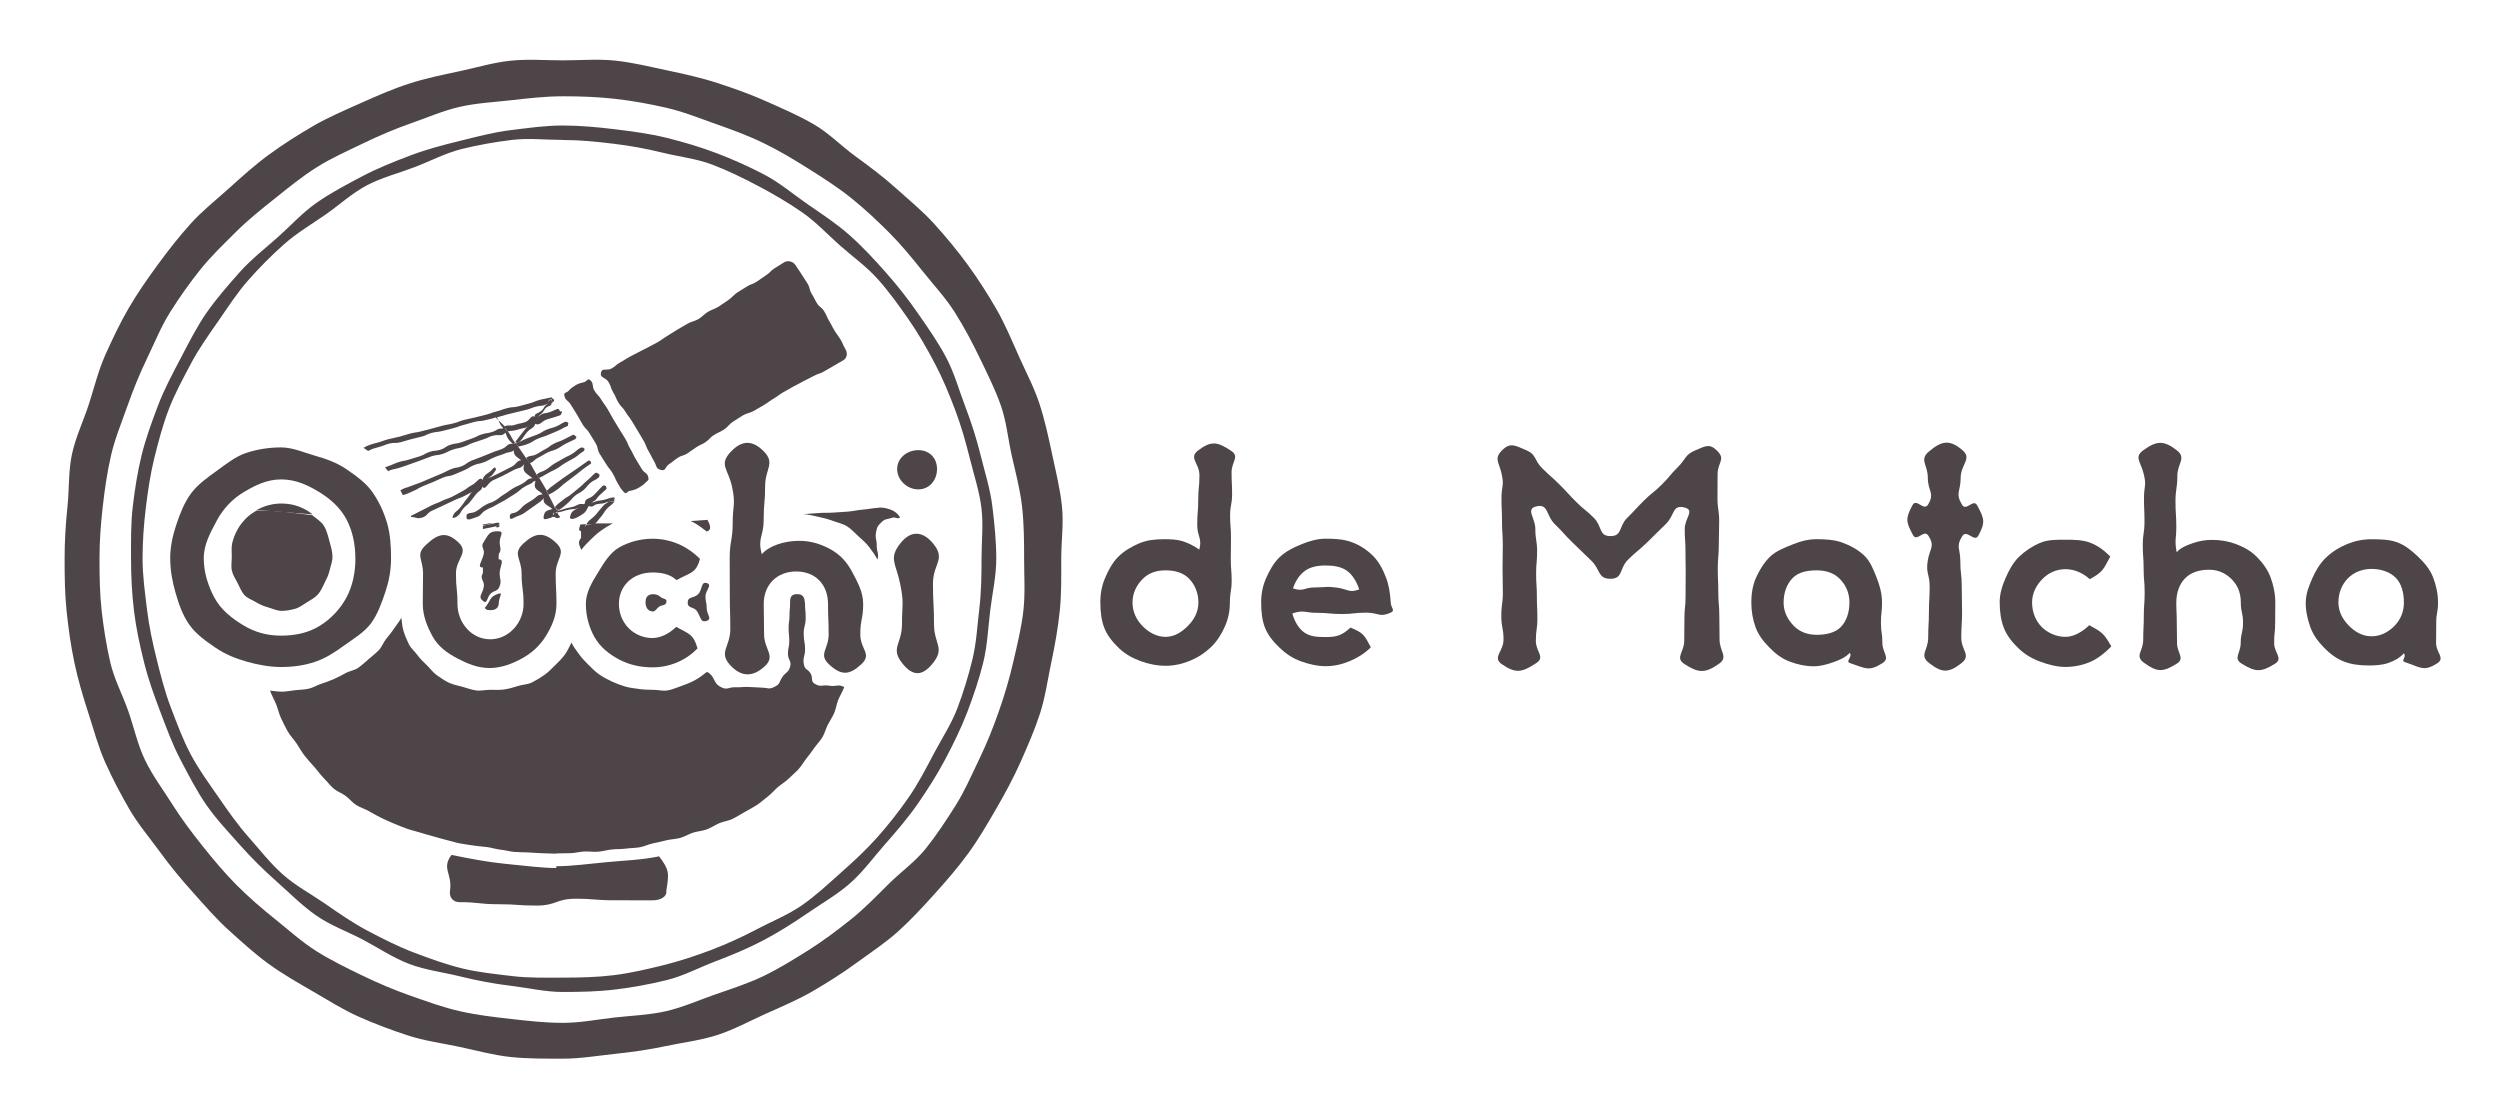 <?xml version="1.0" encoding="UTF-8"?>
<svg id="_レイヤー_1" data-name="レイヤー 1" xmlns="http://www.w3.org/2000/svg" viewBox="0 0 856.06 382.68">
  <defs>
    <style>
      .cls-1 {
        fill: #4e4549;
        stroke-width: 0px;
      }
    </style>
  </defs>
  <path class="cls-1" d="M225.71,293.23c-6.05,1.26-12.09,1.43-17.62,1.96-6.6.63-12.57,1.43-17.59,1.43-.01,0-.01.61-.02.61-5.02,0-11.05-.83-17.66-1.46-5.53-.53-12.16-1.77-18.21-3.03-3.55,4.69.37,6.43-.52,12.24-.33,2.15.92,3.94,3.29,3.94,6.62,0,6.62.71,13.23.71s6.62.46,13.24.46,6.62-2.34,13.23-2.34,6.62.53,13.24.53,6.62.01,13.24.01c2.37,0,4.93-1.12,4.6-3.27.98-6.01,1.08-7.1-2.47-11.8Z"/>
  <path class="cls-1" d="M192.74,362.51c-6.04,0-12.05.05-17.93-.57s-11.79-2.26-17.59-3.49-11.87-2.04-17.51-3.88-11.36-3.97-16.79-6.39-10.57-5.67-15.72-8.66-10.41-5.96-15.23-9.47-9.27-7.58-13.7-11.58-8.3-8.56-12.3-13-7.76-9.02-11.28-13.85c-3.51-4.82-7.42-9.4-10.42-14.58s-5.78-10.48-8.23-15.95c-2.43-5.43-3.94-11.26-5.8-16.97-1.84-5.64-3.52-11.36-4.77-17.24-1.23-5.8-2.05-11.69-2.67-17.69s-.68-11.82-.68-17.86.36-11.95.98-17.83.29-12.11,1.52-17.9,3.91-11.37,5.75-17.02,3.25-11.58,5.67-17.01c2.45-5.47,5.04-10.92,8.03-16.07s6.48-10.11,9.99-14.92,7.24-9.57,11.23-14c4-4.44,8.75-8.16,13.18-12.16s8.86-8,13.7-11.53,9.86-6.72,15.04-9.73,10.64-5.32,16.12-7.77,10.87-4.84,16.58-6.7,11.47-3.05,17.36-4.29,11.56-3,17.55-3.62,11.88-.12,17.92-.12,12.05-.53,17.93.09,11.83,2.08,17.62,3.31,11.73,2.53,17.37,4.36,11.36,3.87,16.79,6.3,11.02,4.83,16.18,7.82,9.43,7.43,14.25,10.94,9.58,7.06,14.02,11.06,9.09,7.78,13.09,12.22,7.84,9.04,11.36,13.87,6.75,9.87,9.75,15.05,5.28,10.69,7.72,16.16,5.27,10.75,7.13,16.46,3.11,11.52,4.36,17.41,2.7,11.66,3.33,17.65-.25,11.92-.25,17.96.11,12-.5,17.88c-.63,5.99-1.68,11.86-2.91,17.66s-2.04,11.88-3.88,17.53-4.28,11.24-6.7,16.67-5.31,10.75-8.3,15.91c-3,5.18-6.02,10.39-9.53,15.21s-7.46,9.39-11.46,13.82-8.08,8.88-12.51,12.88-9.49,7.31-14.32,10.83-9.86,6.72-15.04,9.72-10.65,5.29-16.12,7.74-10.69,5.35-16.4,7.21-11.63,2.53-17.51,3.78-11.64,2.08-17.64,2.71-11.78,1.64-17.82,1.64ZM192.74,32.97c-5.99,0-11.87.69-17.69,1.35s-11.9.96-17.63,2.27-11.28,3.73-16.84,5.68-11.01,4.29-16.32,6.86-10.77,4.97-15.77,8.12-9.61,6.91-14.23,10.6-9.27,7.37-13.46,11.56-8.53,8.3-12.23,12.93-7.14,9.51-10.3,14.53-5.36,10.56-7.94,15.91-4.77,10.77-6.75,16.39c-1.95,5.55-4.25,11.06-5.58,16.87s-2.16,11.62-2.83,17.56-1.1,11.76-1.1,17.75.09,11.97.74,17.79,1.62,11.85,2.93,17.58,4.21,11.15,6.16,16.7,3.19,11.52,5.75,16.83,6.18,10.14,9.33,15.14,6.71,9.71,10.4,14.33c3.7,4.63,7.46,9.16,11.64,13.35s8.64,8.04,13.27,11.74,9.02,7.72,14.04,10.88,10.35,5.75,15.7,8.34c5.31,2.57,10.76,4.9,16.38,6.87s11.16,4.01,16.97,5.34,11.65,2.01,17.6,2.68,11.76,1.33,17.75,1.33,11.87-1.18,17.7-1.83,11.93-.86,17.65-2.17,11.28-3.79,16.84-5.73,11.28-3.76,16.59-6.33,10.4-5.72,15.39-8.87,9.74-6.72,14.36-10.41c4.63-3.7,8.74-7.92,12.93-12.11s9.18-7.68,12.88-12.31,6.97-9.64,10.14-14.66,5.5-10.49,8.09-15.84,4.76-10.79,6.73-16.41,3.63-11.21,4.96-17.03,2.78-11.49,3.44-17.44.25-11.77.25-17.77-.04-11.89-.69-17.72-2.18-11.65-3.49-17.37-1.83-11.83-3.78-17.38-4.65-10.96-7.22-16.27-5.37-10.61-8.52-15.6-7.24-9.37-10.93-13.99-7.42-9.19-11.61-13.38-8.49-8.23-13.12-11.93-9.6-6.85-14.62-10.02-10.05-6.17-15.4-8.76-10.84-4.58-16.45-6.56-11.05-4.18-16.86-5.5-11.57-2.37-17.51-3.03-11.75-.86-17.74-.86Z"/>
  <path class="cls-1" d="M192.74,339.68c-6.03,0-11.91-1.41-17.75-2.11s-11.75-1.82-17.49-3.24-11.84-2.15-17.37-4.25-10.59-5.54-15.84-8.3-11.02-4.84-15.91-8.22-9.14-7.71-13.6-11.66-8.7-8.13-12.65-12.59-8.09-8.81-11.49-13.72-6.1-10.25-8.88-15.53-4.78-10.85-6.91-16.45-4.11-11.11-5.55-16.93-2.7-11.55-3.42-17.52-1.01-11.8-1.01-17.83-.11-12.03.59-17.88,1.63-11.93,3.05-17.66,3.52-11.48,5.63-17.01,4.97-10.87,7.73-16.12,5.45-10.66,8.84-15.55c3.4-4.9,7.37-9.4,11.32-13.86,3.95-4.46,8.68-8.11,13.13-12.07s8.47-8.45,13.38-11.85,10.19-6.17,15.48-8.96,10.78-4.96,16.37-7.09,11.25-3.61,17.08-5.04,11.47-2.97,17.44-3.69,11.79-1.58,17.82-1.58,12.01.58,17.85,1.29,11.93,1.51,17.67,2.93,11.61,3.15,17.14,5.26,11.11,4.59,16.36,7.35,9.89,6.73,14.78,10.11,9.92,6.65,14.37,10.6,8.51,8.35,12.46,12.81c3.95,4.45,7.62,9.14,11.02,14.05s6.84,9.78,9.63,15.07,4.35,11.06,6.48,16.65,3.91,11.14,5.35,16.97,3.26,11.44,3.98,17.41c.71,5.84,1.33,11.82,1.33,17.86s-1.37,11.92-2.08,17.77-.96,11.98-2.37,17.71-3.37,11.5-5.48,17.03-4.79,10.95-7.56,16.19-6,10.3-9.38,15.18c-3.4,4.9-7.26,9.41-11.2,13.86s-7.48,9.38-11.94,13.33-9.72,6.91-14.63,10.3-9.9,6.53-15.19,9.32-10.72,5.02-16.31,7.15-10.89,4.99-16.71,6.43-11.68,2.51-17.65,3.23-11.88.84-17.91.84ZM192.74,47.91c-5.87,0-11.73-.69-17.41,0s-11.59,1.72-17.17,3.1-10.88,4.2-16.26,6.25-11.16,3.51-16.27,6.2-9.46,6.76-14.21,10.05-9.78,6.26-14.12,10.1-8.42,7.98-12.26,12.32-6.96,9.22-10.27,13.99c-3.29,4.75-6.68,9.44-9.39,14.59s-5.52,10.22-7.59,15.66c-2.05,5.38-3.56,11.03-4.95,16.69s-2.22,11.33-2.92,17.14-1.1,11.47-1.1,17.34.83,11.6,1.51,17.29c.7,5.81,1.91,11.42,3.29,16.99s2.82,11.24,4.87,16.62,4.08,10.89,6.77,15.99,6.15,9.82,9.44,14.57c3.3,4.77,6.6,9.52,10.44,13.86s7.44,9,11.78,12.84,9.56,6.6,14.33,9.9,9.5,6.61,14.64,9.32,10.29,5.34,15.73,7.41,10.88,4.06,16.55,5.45,11.41,1.95,17.21,2.65,11.48.53,17.35.53,11.63-.13,17.31-.82,11.41-2.03,16.99-3.41,11.11-3.2,16.49-5.24,10.64-4.46,15.75-7.15,10.59-4.87,15.34-8.16c4.77-3.3,9.01-7.32,13.34-11.16s8.6-7.77,12.45-12.1,7.43-8.89,10.74-13.66c3.29-4.75,5.94-9.91,8.65-15.05s5.95-10.01,8.02-15.45,3.76-10.99,5.15-16.66,1.66-11.44,2.36-17.25.78-11.44.78-17.31.66-11.72-.03-17.4-2.59-11.37-3.97-16.94-2.98-11.21-5.02-16.6-4.26-10.81-6.95-15.91c-2.71-5.14-5.6-10.19-8.89-14.94s-6.71-9.52-10.55-13.85c-3.85-4.34-8.64-7.74-12.98-11.58s-8.31-8.15-13.08-11.45-9.79-6.24-14.93-8.95-10.35-5.28-15.79-7.35-11.25-2.67-16.92-4.07-11.2-2.4-17.01-3.1-11.39-1.27-17.26-1.27Z"/>
  <g>
    <path class="cls-1" d="M376.76,206.31c0-2.94.53-5.77,1.62-8.34s2.5-5.3,4.51-7.3,4.61-3.53,7.25-4.64,5.47-1.39,8.39-1.39c2.13,0,4.23.03,6.22.62s4.15,1.65,5.93,2.94c1.02-4.1-.72-4.31-.72-8.54s.34-4.22.34-8.45c0-4.23.42-4.23.42-8.45s-3.82-5.98-.44-8.53c4.47-3.37,6.57-2.99,11.24.1,3.09,2.05.2,3.68.2,7.39s.18,3.71.18,7.43-.68,3.71-.68,7.43.3,3.72.3,7.43-.07,3.71-.07,7.43c0,3.72.3,3.72.3,7.43s-.61,3.72-.61,7.43c0,2.98-.57,5.67-1.72,8.26s-2.68,5.04-4.76,7.04-4.46,3.55-7.15,4.65-5.41,1.73-8.36,1.73c-3.1,0-5.9-.64-8.51-1.58-2.84-1.02-5.34-2.41-7.41-4.39s-4.02-4.25-5.11-7.06c-1.01-2.58-1.33-5.53-1.33-8.65ZM410.36,206.31c0-3.29-1.21-6.11-3.17-8.14s-4.76-2.87-8.06-2.87-5.91.96-7.92,3.02-3.41,4.72-3.41,7.99,1.39,5.97,3.38,8.02,4.73,3.75,7.94,3.75,5.81-1.86,7.79-3.9,3.45-4.65,3.45-7.87Z"/>
    <path class="cls-1" d="M431.85,206.31c0-2.98.53-5.72,1.68-8.31s2.56-5.22,4.65-7.22,4.7-3.28,7.4-4.38,5.4-1.94,8.35-1.94c3.14,0,6.13.19,8.71,1.1,2.85,1.01,5.41,2.69,7.45,4.71s3.41,4.63,4.51,7.49c.98,2.53,1.43,5.4,1.62,8.54.05,1.9,1.71,2.71-.03,3.49-3.85,1.73-4.09,0-8.31,0s-4.22.47-8.45.47-4.23-.41-8.45-.41-4.45-1.11-8.46.21c.71,2.55,2.01,5,4.04,6.48s4.62,1.6,7.37,1.6c3.6,0,5.52-.45,8.52-3.25,4.49,1.92,4.67,2.45,6.96,6.76-2.03,2.03-4.52,3.61-7.16,4.71s-5.35,1.76-8.31,1.76-5.92-.75-8.53-1.69c-2.84-1.02-5.16-2.63-7.23-4.61s-3.96-4.17-5.05-6.97c-1.01-2.58-1.27-5.44-1.27-8.56ZM465.43,201.82c-.83-2.48-2.27-5.05-4.3-6.45-1.89-1.31-4.41-1.73-7.21-1.73s-5.19.48-7.06,1.82c-1.99,1.43-3.3,3.63-4.12,6,3.55,1.26,3.75-.31,7.51-.31s3.84-.45,7.58.07,4.08,1.9,7.61.6Z"/>
    <path class="cls-1" d="M514.36,154.19c2.81-2.84,4.5-1.61,8.19-.06s2.61,3.29,5.51,6.18,3.07,2.73,5.97,5.62,2.78,3.02,5.68,5.92,3.2,2.6,6.1,5.51,1.56,6.21,5.66,6.21,2.78-3.31,5.7-6.21,2.81-3.01,5.72-5.91,3.21-2.6,6.13-5.5,2.66-3.17,5.58-6.07,2.22-4.1,6.01-5.71c3.59-1.53,4.87-2.42,7.58.39s-.04,3.78-.04,7.82-.04,4.04-.04,8.09.58,4.04.58,8.09-.13,4.04-.13,8.09-.35,4.04-.35,8.09.18,4.05.18,8.09.35,4.04.35,8.09.08,4.05.08,8.09,3.11,5.99-.21,8.3c-4.76,3.32-7.05,3.21-11.89.02-3.19-2.11,0-4.05,0-7.88s.07-3.83.07-7.65.39-3.83.39-7.66.04-3.83.04-7.66-.07-3.83-.07-7.66-.26-3.83-.26-7.66,3.62-6.46-.1-7.38c-4.27-1.05-3.22,2.64-6.4,5.69s-3.11,3.12-6.28,6.17-3.37,2.85-6.54,5.91-1.7,6.64-6.11,6.64-3.36-3.13-6.54-6.18-3.16-3.07-6.33-6.12-2.95-3.29-6.12-6.34-2.15-7.18-6.43-6.14c-3.72.91-.3,3.92-.3,7.75s.6,3.83.6,7.65-.34,3.83-.34,7.66.26,3.83.26,7.66.17,3.83.17,7.66-.52,3.83-.52,7.66,3.32,5.51.12,7.62c-4.84,3.2-7.03,3.67-11.79.35-3.32-2.31.6-4.35.6-8.4,0-4.04-.76-4.04-.76-8.09s.53-4.04.53-8.09-.1-4.04-.1-8.09.08-4.04.08-8.09-.27-4.05-.27-8.09-.18-4.04-.18-8.09.96-4.09.09-8.04c-.94-4.28-2.73-5.38.12-8.26Z"/>
    <path class="cls-1" d="M599.69,206.31c0-2.98.46-5.89,1.61-8.48s2.76-5.24,4.85-7.24,4.91-3.03,7.6-4.13,5.37-1.83,8.33-1.83c3.1,0,6.06.2,8.67,1.13,2.84,1.02,5.53,2.49,7.6,4.47s3.18,4.81,4.27,7.61c1.01,2.58,1.83,5.34,1.83,8.46,0,3.47-.37,3.47-.37,6.93s.49,3.47.49,6.94,2.86,5.12-.07,6.97c-4.65,2.93-5.78,1.63-11.01-.08-1.71-.56.92-2.02-.08-3.51-1.4,1.51-3.4,2.44-5.74,3.24-2.01.69-4.19,1.36-6.59,1.36-3.05,0-5.82-.69-8.36-1.65-2.75-1.05-4.91-2.79-6.88-4.82s-3.72-4.17-4.72-6.97c-.91-2.54-1.42-5.35-1.42-8.41ZM633.3,206.31c0-3.29-1.29-6.02-3.26-8.04s-4.66-2.97-7.97-2.97-6.27.62-8.27,2.68-3.05,5.06-3.05,8.34,1.46,5.9,3.45,7.95,4.67,3.1,7.87,3.1,6.32-.66,8.29-2.69,2.93-5.14,2.93-8.36Z"/>
    <path class="cls-1" d="M660.32,183.43c-1.51-2.36-3.93,2.27-5.26-.2-2.47-4.58-2.62-5.7-.16-10.28,1.33-2.47,3.87,2.23,5.31-.17,2.4-3.99-.08-4.5-.08-9.16s-3.08-6.15.5-9.12c4.31-3.58,6.95-4.03,11.26-.45,3.58,2.98-.51,4.91-.51,9.57s-1.93,5.22.47,9.21c1.44,2.4,3.86-2.23,5.19.23,2.47,4.58,2.86,5.78.39,10.36-1.33,2.47-3.96-2.26-5.46.1-2.36,3.69-.71,4.19-.71,8.57s.49,4.38.49,8.76.11,4.38.11,8.75-.27,4.38-.27,8.76,3.5,6.02.05,8.72c-4.41,3.45-6.68,3.38-11.09-.06-3.45-2.7-.29-4.27-.29-8.65s.25-4.38.25-8.76.25-4.38.25-8.75-1.35-4.5-.66-8.82,2.58-4.91.23-8.6Z"/>
    <path class="cls-1" d="M684.73,206.31c0-2.98.88-5.78,2.02-8.37s2.55-5.31,4.64-7.31,4.62-3.68,7.31-4.78,5.62-1.04,8.58-1.04,5.93.05,8.51,1.05,4.62,2.51,6.82,4.71c-2.49,4.6-2.45,5.2-7.01,7.76-2.2-2-5.12-3.43-8.32-3.43s-5.94,1.34-7.94,3.4-3.51,4.74-3.51,8.01,1.22,6.25,3.22,8.3,5.03,3.47,8.24,3.47c3,0,6.13-2.01,8.13-4.01,4.52,2.5,4.96,2.81,7.55,7.27-2,2.1-4.57,4.17-7.19,5.3s-5.59,1.74-8.49,1.74c-3.1,0-5.97-.84-8.58-1.78-2.84-1.02-5.36-2.52-7.43-4.5s-4.03-4.3-5.12-7.11c-1.01-2.58-1.41-5.57-1.41-8.69Z"/>
    <path class="cls-1" d="M733.95,154.15c4.54-3.28,6.99-3.4,11.42.03,3.44,2.67.2,4.48.2,8.83s-.63,4.35-.63,8.7.28,4.35.28,8.7-.65,4.41.12,8.69c1.3-1.52,3.32-2.35,5.66-3.15,1.97-.68,4.09-1.08,6.47-1.08,3.05,0,5.74.5,8.27,1.46,2.75,1.05,5.16,2.41,7.13,4.44s3.68,4.29,4.69,7.09c.91,2.54,1.56,5.39,1.56,8.45,0,3.47-.05,3.47-.05,6.93s-.35,3.47-.35,6.94,3.21,5.29.26,7.12c-4.76,2.95-6.63,2.89-11.39-.06-2.95-1.82-.32-3.59-.32-7.05s.8-3.47.8-6.94-.76-3.47-.76-6.94c0-3.29-1.08-5.86-3.05-7.88s-4.5-3.34-7.8-3.34-6.22.87-8.23,2.93-3.01,5.02-3.01,8.29c0,3.47.16,3.47.16,6.93s.09,3.47.09,6.94,2.82,5.26-.12,7.09c-4.76,2.95-6.64,2.96-11.18-.31-3.28-2.37-.28-3.88-.28-7.92s.2-4.04.2-8.09.29-4.04.29-8.09-.35-4.04-.35-8.09-.29-4.04-.29-8.09.58-4.05.58-8.09-.17-4.04-.17-8.09.9-4.17-.06-8.1c-1.06-4.37-3.43-5.88-.15-8.25Z"/>
    <path class="cls-1" d="M789.55,206.31c0-2.98,1.09-5.67,2.23-8.27s2.62-5.11,4.7-7.1,4.51-3.53,7.2-4.63,5.43-1.66,8.39-1.66c3.1,0,6.09.08,8.7,1.02,2.84,1.02,5.14,2.95,7.21,4.93s4.05,4.23,5.15,7.04c1.01,2.58,1.71,5.54,1.71,8.66,0,3.47-.61,3.47-.61,6.93s-.05,3.47-.05,6.94,3.26,5.16.32,7.01c-4.65,2.93-5.7,1.28-10.93-.43-1.71-.56.6-1.56-.4-3.05-1.4,1.51-3.1,2.54-5.44,3.34-2.01.69-4.28.83-6.68.83-3.05,0-5.84-.35-8.38-1.32-2.75-1.05-4.93-2.8-6.9-4.82s-3.65-4.22-4.66-7.02c-.91-2.54-1.58-5.34-1.58-8.4ZM823.15,206.31c0-3.29-.77-6.38-2.73-8.41s-5.04-3.09-8.34-3.09-6.15,1.22-8.16,3.28-3.19,4.95-3.19,8.22,1.55,5.84,3.54,7.89,4.6,3.68,7.81,3.68,5.91-1.56,7.89-3.6,3.19-4.75,3.19-7.97Z"/>
  </g>
  <g>
    <path class="cls-1" d="M198.96,181.8v2.49l4.27-4.73c-.76.02-1.53.04-2.3.06l-1.97,2.18Z"/>
    <path class="cls-1" d="M189.74,176l1.1-.91c-.25-.51-.52-1.02-.78-1.53l-1.19.99.87,1.45Z"/>
    <path class="cls-1" d="M208.94,170.75l-1.11,1.23,2.55-.55s0-.02,0-.02l-.11-.52c-.04-.07-.09-.13-.15-.19-.34-.31-.87-.28-1.18.06Z"/>
    <polygon class="cls-1" points="190.84 175.09 191.76 174.31 190.72 174.54 190.84 175.09"/>
    <polygon class="cls-1" points="201.61 173.33 203.13 171.86 200.02 172.53 198.5 174 201.61 173.33"/>
    <path class="cls-1" d="M165.36,180.01v1.14l4.47-.91.93-.66v-.2c-.68-.02-1.36-.04-2.02-.06l-3.37.69Z"/>
    <polygon class="cls-1" points="165.3 164.53 162.69 167.72 165.14 166.49 167.74 163.3 165.3 164.53"/>
    <polygon class="cls-1" points="188.53 177 190.34 177 189.74 176 188.53 177"/>
    <path class="cls-1" d="M191.09,175.6c-.08-.17-.17-.34-.26-.5l.12.54.14-.03Z"/>
    <polygon class="cls-1" points="190.84 175.09 190.83 175.09 190.84 175.1 190.84 175.09"/>
    <polygon class="cls-1" points="177.06 152 177.67 151.27 176.68 151.68 177.06 152"/>
    <polygon class="cls-1" points="165.36 196.3 170.75 191.81 170.75 189.63 165.36 194.12 165.36 196.3"/>
    <polygon class="cls-1" points="181.14 145.43 183.16 144.76 185.22 142.31 183.2 142.98 181.14 145.43"/>
    <path class="cls-1" d="M96.46,172.41c-3.13,0-6.01.8-8.5,2.22,5.53.41,11.62.94,19.07,1.52-2.87-2.35-6.51-3.73-10.57-3.73Z"/>
    <path class="cls-1" d="M186.4,170.46l1.45-1.03c-.27-.49-.55-.98-.82-1.47l-1.49,1.06.87,1.44Z"/>
    <path class="cls-1" d="M175.42,152.2l.87,1.45,1.36-.56c-.33-.47-.66-.94-.99-1.4l-1.24.51Z"/>
    <polygon class="cls-1" points="188.46 136.74 187.12 138.33 188.98 137.85 189.31 137.46 188.46 136.74"/>
    <path class="cls-1" d="M169.54,142.43l.21.35.06-.02c-.09-.11-.18-.23-.27-.34Z"/>
    <path class="cls-1" d="M176.61,151.61c-.11-.15-.21-.29-.32-.43l-.08.1.4.34Z"/>
    <path class="cls-1" d="M183.06,164.9l1.63-.98c-.07-.12-.14-.25-.22-.37-.22-.36-.43-.7-.65-1.06l-1.62.98.86,1.43Z"/>
    <path class="cls-1" d="M172.74,146.45l-.66.22.88,1.47.85-.28c-.36-.47-.72-.94-1.08-1.41Z"/>
    <path class="cls-1" d="M179.62,159.18l1.61-.81c-.31-.47-.62-.94-.92-1.41l-1.55.78.87,1.44Z"/>
    <path class="cls-1" d="M176.68,151.68l-.08-.07s.04.05.06.08h.02Z"/>
    <path class="cls-1" d="M244.46,148.99c1.11-.74,2.4-1.21,3.52-1.94s1.91-1.98,3.04-2.69,2.26-1.43,3.4-2.14,2.61-.86,3.75-1.55,2.31-1.33,3.47-2.01,2.19-1.56,3.35-2.22,2.2-1.55,3.36-2.2,2.33-1.32,3.5-1.97c1.67-.91,1.69-.87,3.36-1.78s1.73-.81,3.39-1.73,1.83-.61,3.5-1.53,1.63-.99,3.3-1.91,1.62-1,3.3-1.92c1.36-.74,1.62-2.46.82-3.79-.96-1.59-.73-1.73-1.69-3.32s-1.11-1.5-2.07-3.09-.84-1.66-1.8-3.25-.75-1.72-1.71-3.31-1.54-1.24-2.51-2.83-.85-1.66-1.81-3.25-.46-1.89-1.42-3.48-1.06-1.53-2.02-3.13-1.09-1.52-2.05-3.11c-.8-1.32-2.72-1.83-4.01-.97-1.59,1.05-1.64.96-3.23,2.02s-1.37,1.37-2.96,2.42-1.55,1.1-3.14,2.15-1.84.67-3.43,1.72-1.66.95-3.24,2c-1.11.74-1.97,1.87-3.09,2.6s-2.19,1.54-3.32,2.25-2.49,1.06-3.63,1.76-2.05,1.77-3.2,2.46-2.57.9-3.73,1.58-2.31,1.34-3.47,2.01-2.24,1.47-3.4,2.13-2.2,1.54-3.37,2.19c-1.6.88-1.61.85-3.21,1.72s-1.65.78-3.25,1.66-1.64.8-3.24,1.68-1.53,1-3.13,1.87-1.41,1.23-3.01,2.11-3.19-.38-3.6,1.4c-.44,1.9,1.57,1.53,2.58,3.2s.62,1.91,1.63,3.59.78,1.82,1.79,3.49,1.38,1.45,2.39,3.13,1.19,1.56,2.21,3.23,1.02,1.67,2.03,3.34.97,1.7,1.98,3.37.69,1.87,1.7,3.54.86,1.77,1.87,3.45.46,2.48,2.35,2.98c1.76.47,1.32-1,2.84-2.01s1.43-1.14,2.95-2.14,1.82-.55,3.34-1.56,1.48-1.07,3-2.07,1.7-.75,3.2-1.79,1.28-1.36,2.8-2.37Z"/>
    <path class="cls-1" d="M215.55,168.12c1.02-.24,2.04-.43,2.93-.97s1.86-1.07,2.54-1.86c.63-.73,1.18-.66,1.02-1.61-.31-1.93-1.31-1.47-2.32-3.14s-1-1.68-2.02-3.35-.84-1.78-1.85-3.45-.73-1.84-1.75-3.52-1.05-1.65-2.06-3.32-1.02-1.67-2.03-3.34-.91-1.74-1.92-3.41-1.16-1.59-2.17-3.26-1.36-1.47-2.38-3.14-.03-2.52-1.6-3.69c-.77-.58-.99.57-1.92.79-1.02.24-2,.49-2.88,1.02s-1.74,1.13-2.42,1.92c-.63.73-1.66.55-1.51,1.5.31,1.93,1.25,1.64,2.26,3.31s1.05,1.65,2.07,3.32.93,1.72,1.94,3.4,1.42,1.43,2.43,3.1,1.02,1.67,2.03,3.34.42,2.03,1.44,3.7,1.06,1.64,2.08,3.32,1.25,1.53,2.26,3.2.79,1.81,1.8,3.49.89,1.78,2.27,3.18c.68.69.81-.31,1.75-.53Z"/>
    <path class="cls-1" d="M210.49,170.75s-.07.1-.07.1c.06.26.11.21.21.46.02-.18-.04-.4-.14-.56Z"/>
    <path class="cls-1" d="M200.78,179.53c.77-.02,1.81.19,2.57.18,1.32-1.11,1.16-1.31,2.31-2.59s.91-1.51,2.06-2.79,1.39-1.08,2.54-2.36c.12-.13.12-.17.14-.33-1.29.2-1.4-.22-2.5.49-1.44.92-1.29,1.09-2.44,2.36s-1.01,1.4-2.28,2.56-1.53,1.03-2.41,2.5Z"/>
    <path class="cls-1" d="M129.74,153.07c1.82-.47,1.75-.71,3.57-1.18s1.94.03,3.76-.43,1.79-.58,3.61-1.05,1.83-.42,3.65-.89,1.72-.84,3.54-1.3,1.89-.2,3.71-.67,1.82-.46,3.64-.93,1.77-.67,3.59-1.13,1.8-.55,3.62-1.02,1.91-.12,3.73-.59,1.88-.33,3.64-.99c.19-.07-.27-.22-.36-.41.09.11.33.37.42.48,1.74-.38,1.72-.52,3.45-.96s1.74-.4,3.47-.84,1.74-.41,3.47-.85,1.68-.66,3.41-1.1,1.91,0,3.5-.82c.92-.47.34-1.27,1.3-1.65.52-.21.44.3.68.8.11.23-.08.05-.23.26-.02.03.1.04.13.03.45-.11.82-.6.7-1.04-.02-.08-.32-.03-.36-.1-.19-.31-.42-.68-.79-.59-1.85.48-1.89.34-3.74.82s-1.78.76-3.63,1.23-1.84.52-3.69.99-1.94.13-3.79.6-1.81.65-3.66,1.13-1.81.65-3.66,1.13-1.86.45-3.71.93-1.88.36-3.74.84-1.79.71-3.65,1.19-1.9.31-3.75.79-1.84.53-3.7,1-1.85.48-3.7.96-1.91.27-3.76.75-1.82.61-3.67,1.08-1.88.37-3.74.85-1.81.67-3.66,1.15c-1.67.43-3.44.89-4.87,1.81.48.35,1.11.7,1.58,1.07,1.13-.66,2.39-1.01,3.68-1.34Z"/>
    <path class="cls-1" d="M184.57,163.69c1.53-.84,1.58-.74,3.07-1.65s1.6-.73,3.09-1.63,1.42-1.03,2.91-1.93,1.56-.8,3.05-1.7,1.34-1.16,2.84-2.06c.4-.24.81-.69.57-1.09-.24-.4-.99-.51-1.39-.27-1.49.9-1.33,1.17-2.82,2.07s-1.6.73-3.09,1.63-1.54.83-3.03,1.73-1.35,1.15-2.85,2.05-1.75.53-3.13,1.6c.22.35.42.77.64,1.13.07.12.07,0,.14.12Z"/>
    <path class="cls-1" d="M182.23,163.74c-1.85.23-1.57.8-3.17,1.76s-1.74.73-3.34,1.7-1.51,1.11-3.11,2.08-1.48,1.17-3.08,2.14-1.83.59-3.43,1.55-1.49,1.16-3.09,2.13-3.33.04-3.3,1.91c.02,1.62,1.8.57,3.34.1,1.86-.57,1.5-1.33,3.17-2.34s1.83-.74,3.5-1.75,1.74-.88,3.41-1.89,1.63-1.08,3.3-2.09,1.47-1.34,3.14-2.35,1.91-.61,3.3-1.97c.58-.57.19-1.07-.64-.97Z"/>
    <path class="cls-1" d="M188.82,174.39c-1.86.49-2.42.75-2.68,2.65-.18,1.29,1.2.59,2.46.26.76-.2.54-.69.83-1.42.38-.97.21-1.7-.61-1.49Z"/>
    <path class="cls-1" d="M190.59,175.14c-.06-.27-.12-.46.09-.64.41-.34.68.18,1.12-.12,1.43-.94,1.35-1.06,2.66-2.16s1.1-1.35,2.41-2.45,1.55-.81,2.87-1.9,1.07-1.39,2.38-2.49,1.58-.78,2.89-1.88c.32-.27.33-.9.12-1.25-.02-.04-.21.05-.24.02-.3-.36-.77-.56-1.12-.26-1.38,1.15-1.24,1.31-2.62,2.45s-1.28,1.26-2.66,2.41-1.39,1.13-2.77,2.28-1.58.91-2.96,2.06-1.5,1.03-2.69,2.37c.26.51.75.99,1,1.49,0,.12-.49.06-.49.06Z"/>
    <path class="cls-1" d="M207.51,167.58c.29-.28.2-.58,0-.91-.03-.05,0-.11-.04-.16-.32-.33-.78-.44-1.11-.12-1.59,1.53-1.48,1.65-3.06,3.18s-2.99.76-3.05,2.97c-.05,1.59,1.43-.02,2.84-.76s1.05-1.07,2.15-2.14,1.17-.99,2.27-2.05Z"/>
    <path class="cls-1" d="M198.34,173.74c-1.86,1.1-2.65,1.12-3.15,3.23-.28,1.17,1.59.72,2.63.1,2.28-1.35,2.6-1.36,3.73-3.76.72-1.52-1.84-.38-3.21.43Z"/>
    <path class="cls-1" d="M202.12,158.92c.36-.26.38-.4.16-.77-.01-.02.02-.04,0-.06-.27-.38-.57-.54-.94-.27-1.43,1.02-1.43,1-2.86,2.02s-1.46.96-2.89,1.98-1.46.96-2.89,1.98-1.4,1.06-2.83,2.08-1.42,1.01-2.67,2.24c.28.49.38.79.65,1.28,1.58-.79,1.6-.8,3.04-1.83s1.29-1.24,2.73-2.26,1.38-1.11,2.82-2.14,1.38-1.1,2.77-2.2,1.46-1.03,2.91-2.06Z"/>
    <path class="cls-1" d="M185.58,169.29c-1.7.26-1.5.64-2.89,1.64s-1.5.85-2.9,1.85-1.17,1.32-2.57,2.32-2.72.18-2.65,1.9c.06,1.44,1.23.26,2.58-.23,1.76-.65,1.75-.66,3.28-1.75s1.54-1.08,3.07-2.17,1.63-1.02,2.87-2.43c.54-.61.05-1.25-.78-1.12Z"/>
    <path class="cls-1" d="M176.71,151.64s-.1.06-.09.07c.33.46.65.71.98,1.18,1.74-.43,1.78-.31,3.44-1s1.52-1.02,3.18-1.7,1.72-.53,3.38-1.22,1.64-.73,3.31-1.42,1.58-.9,3.24-1.58c.43-.18.49-.33.31-.76-.02-.04.24-.2.22-.24-.21-.35-.78-.69-1.17-.53-1.59.66-1.48.93-3.07,1.59s-1.68.44-3.28,1.1-1.47.96-3.06,1.62-1.64.54-3.24,1.21-1.6.62-3.12,1.44c-.42.22-.44.1-.83.37-.2.14,0,.01-.19-.13Z"/>
    <path class="cls-1" d="M175.42,151.94c-1.88,0-1.71,1.04-3.45,1.76s-1.8.57-3.53,1.29-1.75.69-3.49,1.41-1.78.62-3.52,1.34-1.55,1.17-3.29,1.89-1.92.28-3.65,1-1.68.87-3.41,1.59-1.73.74-3.47,1.46-1.72.75-3.46,1.47-1.79.59-3.54,1.31-1.9.46-3.51,1.44c.26.49.6,1.12.84,1.63,1.83-.46,1.77-.65,3.51-1.37s1.64-.97,3.38-1.69,1.75-.7,3.49-1.43,1.71-.81,3.45-1.53,1.93-.26,3.68-.98,1.72-.77,3.46-1.49,1.62-1.03,3.36-1.75,1.89-.36,3.64-1.08,1.66-.92,3.41-1.64,1.81-.57,3.56-1.29,2.17-.19,3.57-1.46c.77-.71-.17-1.87-1.02-1.87Z"/>
    <path class="cls-1" d="M191.7,142.25c.44-.15.82-.99.68-1.43-.02-.06-.54.12-.58.06-.2-.33-.47-1-.85-.87-1.46.48-1.4.68-2.86,1.16s-1.73.07-3,.94-3.51,2.24-2.07,2.94c2,.97,2.29-.88,4.43-1.49s2.15-.62,4.26-1.32Z"/>
    <path class="cls-1" d="M173.06,148.22c.61-.6-.12-1.4-.98-1.46-1.87-.12-1.74.57-3.52,1.15s-1.88.26-3.66.85-1.68.87-3.46,1.45-1.75.66-3.53,1.25-1.89.25-3.66.83-1.61,1.09-3.38,1.68-1.92.15-3.7.74-1.66.95-3.43,1.54-1.81.49-3.58,1.08-1.87.32-3.65.91-1.72.76-3.5,1.35c-.41.14-.77.31-1.17.48.38.44.74.86,1.1,1.32.21-.08.34-.27.55-.34,1.79-.59,1.86-.39,3.65-.98s1.78-.64,3.57-1.23,1.76-.68,3.55-1.28,1.75-.73,3.54-1.33,1.93-.19,3.72-.78,1.7-.88,3.49-1.48,1.87-.36,3.66-.95,1.71-.85,3.5-1.45,1.79-.61,3.58-1.2,1.73-.98,3.59-1.29,2.36.44,3.71-.88Z"/>
    <path class="cls-1" d="M173.8,147.72c1.9-.35,1.98-.09,3.81-.7s2.13-.21,3.76-1.25c1.35-.86,3.09-1.8,1.91-2.88-1.36-1.23-1.68,1.06-3.42,1.64s-1.81.36-3.56.94-2.09-.22-3.73.63c.36.46.87,1.14,1.23,1.61Z"/>
    <path class="cls-1" d="M165.36,164.49c-1.04-1.66-1.94.68-3.69,1.57s-1.57,1.23-3.32,2.12-1.7.99-3.45,1.87-1.89.62-3.64,1.5-1.85.69-3.6,1.57-1.75.9-3.5,1.78-1.74.91-3.5,1.79c-.02,0,.14.27.12.28,0,.02-.06.04-.05.07,1.78.01,1.9.69,3.62.25,1.99-.51,1.64-1.45,3.48-2.37s1.9-.81,3.74-1.73,1.89-.83,3.73-1.76,1.95-.71,3.79-1.64,1.79-1.02,3.67-1.86c2.16-.97,3.69-1.67,2.59-3.41Z"/>
    <path class="cls-1" d="M165.06,166.55c1.2,1.63,1.82-1.11,3.63-2.02s1.86-.8,3.67-1.71,1.77-.99,3.59-1.9,2.19-.33,3.5-1.88c.54-.64.13-1.58-.71-1.5-2.04.19-1.71,1.35-3.54,2.28s-1.83.93-3.67,1.86-1.84.95-3.71,1.8c-2.18.99-3.99,1.43-2.76,3.09Z"/>
    <path class="cls-1" d="M196.87,150.43c.41-.21.6-.68.39-1.09,0-.02-.21.07-.22.06-.22-.37-.54-.67-.93-.47-1.58.8-1.57.82-3.15,1.61s-1.7.57-3.28,1.37-1.42,1.12-3,1.92-1.5.96-3.09,1.76-1.97.15-3.41,1.19c.31.46.83,1.38,1.14,1.85,1.67-.54,1.43-1.15,3-1.93s1.51-.91,3.07-1.7,1.72-.48,3.29-1.27,1.46-.99,3.03-1.8,1.61-.71,3.18-1.51Z"/>
    <path class="cls-1" d="M173.11,146.36c-.98-1.27-2.45-2.31-3.41-3.49-.02-.02.32-.28.33-.25,1.14,1.95.71,2.21,2.2,3.91.38.44.95.17.88-.17Z"/>
    <path class="cls-1" d="M182.13,163.56c.74.59,1.28-.21,1.56-1.11-.86-1.41-1.56-2.92-2.43-4.26-.88-.19-1.54.08-1.8.95-.72,2.47.7,2.87,2.66,4.42Z"/>
    <path class="cls-1" d="M190.9,175.65c-.12-.24.09-.31.04-.58,0,0,.14.32.14.31-.55.45-1.18-.08-1.35.61-.15.57-.03.98.5,1.24.64.32.93.16,1.59-.1-.23-.47-.67-.86-.9-1.34-.08-.07.02-.08-.01-.14Z"/>
    <path class="cls-1" d="M178.71,157.8c.67.55,1.19-.05,1.46-.88-.88-1.33-1.66-2.48-2.54-3.73-.7-.22-1.39-.3-1.56.41-.58,2.37.81,2.68,2.65,4.2Z"/>
    <path class="cls-1" d="M173.06,148.1c.82,2.23.84,2.26,2.55,3.9.48.47.32-.29.94-.56-.02-.03.17.09.15.06-.2-.17-.48.08-.63-.13-.04-.05.07-.03.03-.09-.82-1.14-1.36-2.5-2.18-3.58-.39-.28-1.02-.03-.86.39Z"/>
    <path class="cls-1" d="M185.59,168.95c.73.56,1.36-.06,1.63-.93-.75-1.34-1.7-2.89-2.51-4.25-.94-.14-1.16.28-1.41,1.2-.66,2.34.39,2.51,2.29,3.98Z"/>
    <path class="cls-1" d="M189.11,174.26c.59.5.62.02.77-.73-.7-1.37-1.27-2.69-2.04-4.09-.88-.14-1.5.11-1.65.98-.39,2.32,1.1,2.29,2.92,3.84Z"/>
    <path class="cls-1" d="M190.73,175.15c.08.17.25.12.33.29,1.87-.31,1.82-.51,3.67-.91s1.95.05,3.68-.7c.97-.42,2.61-.92,1.57-1.15-2.06-.46-2,.47-4.07.92s-2.04.43-4.05,1.09c-.57.19-.54.08-1.01.45-.05.04-.13.02-.13.02Z"/>
    <path class="cls-1" d="M207.81,171.93c.75-.34.63-.52,1.18-1.13.31-.34.67-.29,1.01.02.06.06.48-.05.53.02-.04-.28-.09-.53-.37-.52-1.79.11-1.73.49-3.49.87s-1.82.08-3.47.81c-.97.43-2.5.77-1.55,1.24,1.42.72,1.49-.42,3.06-.66s1.65,0,3.1-.65Z"/>
    <path class="cls-1" d="M210.38,171.42s.21-.09.21-.1c0,0-.12.16-.12.17,0,0-.09-.06-.09-.07Z"/>
    <path class="cls-1" d="M183.05,142.99c.04,1.06,1.08-.37,1.94-1,1.17-.87.87-1.05,1.81-2.17s2.09-.51,2.1-1.97c.01-.96-.89.06-1.67.63-1.23.9-.77,1.37-1.99,2.29-1.33,1.01-2.26.7-2.2,2.22Z"/>
    <path class="cls-1" d="M176.48,151.33c.11.15.2-.01.3.13.03.04-.19.12-.14.1.51-.16.76.21,1.14-.16,1.52-1.49,1.29-1.73,2.66-3.36s2.37-1.17,2.94-3.22c.29-1.03-1.27.13-2.1.8-1.47,1.17-1.37,1.24-2.55,2.71s-1.12,1.51-2.27,3Z"/>
    <path class="cls-1" d="M170.94,179.66c.2-.13.05-.66-.19-.67-1.03-.03-1.01.12-1.99.43.67.02,1.5.22,2.18.24Z"/>
    <path class="cls-1" d="M169.72,161.06c.19-.24.1-.68-.14-.88-.24-.19-.49-.03-.68.2-1.74,2.12-2.87,1.5-3.75,4.1-.44,1.3,1.46-.42,2.61-1.18,1.24-.83,1.02-1.09,1.97-2.24Z"/>
    <path class="cls-1" d="M162.52,167.52c-1.51,1.31-1.29,1.58-2.55,3.13s-1.15,1.65-2.41,3.19-1.91,1.23-2.57,3.12c-.24.68.88.34,1.46-.09,1.37-1,1.02-1.31,2.09-2.62s1.36-1.08,2.43-2.4,1.02-1.37,2.09-2.68,1.79-1.01,2.17-2.67c.32-1.4-1.67.12-2.71,1.02Z"/>
    <path class="cls-1" d="M223.65,203.46c-2.35,0-2.61,1.77-2.61,2.85,0,1.34.62,3.07,2.61,3.07.6,0,1.2-.85,1.71-1.36,1.14-1.14,2.66-.37,2.86-1.96.15-1.19-1.18-.87-2.07-1.68-.74-.67-1.55-.91-2.5-.91Z"/>
    <path class="cls-1" d="M106.92,176.41c-1.65-.13-3.14-.45-4.67-.57-1.66-.13-3.23-.44-4.76-.56-1.65-.13-3.24-.23-4.77-.36-1.64-.13-3.2-.04-4.74-.16-1.39.8-2.7,1.65-3.81,2.81s-2.12,2.4-2.89,3.84-1.37,2.9-1.75,4.5c-.36,1.51-.17,3.14-.17,4.8s-.3,3.23.04,4.71c.36,1.56,1.28,2.91,1.98,4.27s1.29,2.95,2.34,4.09,2.67,1.65,4,2.46,2.67,1.36,4.2,1.78,2.91,1.16,4.52,1.16,3.16-.32,4.62-.72,2.75-1.4,4.05-2.22,2.71-1.52,3.75-2.68,1.59-2.59,2.3-4,1.36-2.7,1.71-4.26c.33-1.47.98-2.98.98-4.59,0-1.91-.59-3.73-1.05-5.43-.5-1.82-.93-3.7-1.88-5.21s-2.62-2.51-4.02-3.66Z"/>
    <path class="cls-1" d="M275.58,206.31c0-2.9-2-2.86-2.73-2.86-2.35,0-2.3,1.78-2.3,2.86,0,2.19-.2,2.19-.2,4.39s-.31,2.19-.31,4.39.23,2.2.23,4.39-.46,2.2-.46,4.39,1.34,2.39.72,4.5-1.5,1.72-2.68,3.53-.63,2.28-2.55,3.25c-2.04,1.03-2.11.38-4.39.32s-2.28-.19-4.57-.24-2.29.16-4.58.1-2.68,1.04-4.73.03c-3.16-1.55-1.85-3.58-4.91-5.31-1.3,1.01-2.85,2.17-4.29,2.94s-2.97,1.38-4.52,1.91-3.08,1.23-4.7,1.51-3.29-.2-4.94-.2-3.27-.07-4.86-.29-3.26-.4-4.81-.86-3.11-1.05-4.57-1.74-2.93-1.46-4.27-2.4-2.49-2.1-3.64-3.26-2.29-2.31-3.24-3.65-1.89-2.47-2.6-3.97c-.75,1.45-1.33,2.84-2.29,4.15s-2.16,2.49-3.32,3.63-2.33,2.36-3.66,3.3-2.77,1.82-4.23,2.55-3.22.73-4.78,1.22-3.07.94-4.7,1.19-3.18.12-4.84.12-3.27.44-4.82.22-3.14-.81-4.66-1.24-3.19-.72-4.63-1.39-2.8-1.64-4.11-2.54-2.26-2.27-3.4-3.38-2.3-2.18-3.24-3.48-2.28-2.37-3-3.82-1.35-2.96-1.83-4.52-.5-2.9-.74-4.52c-.71,1.37-1.58,2.29-2.42,3.58s-1.81,2.45-2.77,3.65-1.48,2.79-2.55,3.89-2.3,2.07-3.48,3.07-2.3,2.09-3.57,2.97-2.97,1.05-4.31,1.8-2.66,1.46-4.08,2.07-2.82,1.13-4.29,1.6-2.8,1.36-4.31,1.68-3.06.34-4.59.5-3.05.5-4.6.5c-1.37,0-2.67-.26-3.99-.35.56,1.61,1.42,3.05,2.06,4.62s.97,3.26,1.7,4.81,1.45,3.05,2.3,4.55,2.07,2.67,3.02,4.11,1.72,2.87,2.79,4.24c1.01,1.31,2.17,2.53,3.33,3.84,1.09,1.23,2.05,2.65,3.29,3.89,1.12,1.12,2.08,2.44,3.28,3.47s2.81,1.56,4.09,2.5,2.28,2.27,3.62,3.13,2.92,1.29,4.3,2.07,2.74,1.57,4.17,2.27,2.86,1.34,4.32,1.96,2.92,1.2,4.41,1.75,3.04.87,4.55,1.35,3.03.88,4.56,1.3,3.02.91,4.57,1.27,3.05.87,4.6,1.18,3.13.47,4.69.73,3.15.33,4.72.54,3.1.74,4.68.9,3.14.64,4.71.76,3.19.09,4.76.17,3.18.24,4.75.27,3.19.15,4.76.15c0,0,.02-.08.02-.08,0,0,.02-.01.02-.01,1.57,0,3.16-.05,4.76-.08s3.14-.49,4.74-.57,3.18.19,4.77.07,3.12-.61,4.7-.77,3.18-.08,4.75-.29,3.18-.19,4.75-.45,3.03-1.04,4.59-1.35,3.09-.69,4.63-1.06,3.17-.39,4.7-.81,2.91-1.33,4.42-1.81,3.16-.55,4.65-1.1,2.82-1.5,4.27-2.12,3.14-.78,4.56-1.48,2.77-1.58,4.15-2.35,2.81-1.52,4.13-2.37,2.5-1.98,3.77-2.93,2.28-2.21,3.48-3.24,2.62-1.82,3.74-2.94c1.11-1.11,2.32-2.07,3.31-3.17,1.05-1.16,1.8-2.53,2.72-3.69.97-1.22,1.88-2.44,2.73-3.66s2-2.37,2.77-3.66,1.13-2.88,1.82-4.22,1.58-2.63,2.19-4.01.78-2.97,1.33-4.38,1.61-3.07,2.11-4.52c-2.18-1.16-2.63-.04-5.06-.47s-2.9.63-5.01-.64c-1.54-.93-.53-1.94-1.42-3.51s-1.91-1.19-2.28-2.95c-.55-2.6.36-2.72.36-5.38s-.47-2.66-.47-5.32.66-2.66.68-5.33-.24-2.67-.24-5.33Z"/>
    <path class="cls-1" d="M199.03,188.31c.95-1.24,1.98-2.33,3.1-3.42s2.26-2.17,3.53-3.09,2.78-1.87,4.18-2.59c-2.11.06-4.64-.03-6.86.02-2.56,1.89-2.23,2.42-4.08,5.02-1.18,1.66-.53,2.14.12,4.05Z"/>
    <path class="cls-1" d="M242.26,178.01c-1.87.09-3.75.33-5.74.42,2.04.88,3.67,2.21,5.48,3.58,1.9-.53,1.1-2.4.26-4Z"/>
    <path class="cls-1" d="M300.48,191.61c.57-2.32-.27-2.42-.27-4.81s-.65-2.5-.18-4.84c.33-1.62.53-1.86,1.7-3.03,1.42-1.43,1.8-.97,3.71-1.62,1.3-.44,1.56.57,2.76-.1-.63-1.2-1.88-2.27-3.42-2.77-1.17-.38-2.59-.84-4.28-.54-1.66.09-3.31.48-5.04.6s-3.3.55-5.04.68c-1.63.13-3.31.19-5.07.34-1.62.13-3.33.01-5.09.16-1.62.13-3.42.24-5.18.37,1.77.07,3.53.6,5.18.93s3.34.77,4.92,1.37,3.38.96,4.83,1.85,2.62,2.25,3.9,3.4,2.59,2.26,3.64,3.63,2.12,2.83,2.91,4.38Z"/>
    <path class="cls-1" d="M242,212.6c1.96-.67,0-2.21,0-4.28s-.43-2.07-.43-4.14,2.47-3.88.49-4.51c-2.12-.67-1.43,2.2-3,3.78s-3.57.66-3.57,2.88,2.11,1.22,3.26,3.09c1.31,2.14,1.17,3.88,3.25,3.17Z"/>
    <path class="cls-1" d="M168.05,208.93c2.35,0,2.76-1.53,2.76-2.62,0-1.62,1.54-3.54,0-3.05-3.32,1.05-2.57,2.2-4.79,4.88.39.74.84.79,2.03.79Z"/>
    <path class="cls-1" d="M165.36,194.3c3.51-.11,3.57-1.66,5.46-4.62,1.07-1.69.29-2.04.29-4.04s1.64-3.66-.36-3.72c-3.31-.09-3.33.95-5.16,3.72-1.19,1.8.52,2.13.01,4.23-.62,2.54-2.4,4.5-.24,4.44Z"/>
    <path class="cls-1" d="M165.45,205.84c1.45,1.19,1.2-1.24,2.55-2.54s2.37-.69,3.04-2.44c.8-2.09.06-2.35.06-4.58s1.88-4.77-.36-4.76c-3.51.01-3.66,1.73-5.42,4.76-1.21,2.09.82,2.54.3,4.9-.55,2.49-2.05,3.12-.19,4.65Z"/>
    <path class="cls-1" d="M165.56,179.51c-.33.22-.59.23-.19.25,1.72.05,1.64-.16,3.28-.69-1.15-.03-1.98.48-3.09.44Z"/>
    <path class="cls-1" d="M198.72,179.59c-.31,1.02-.82,2.31.25,2.28,1.47-.03.97-1.14,1.73-2.39-.65.02-1.32.1-1.98.11Z"/>
    <path class="cls-1" d="M170.96,180.33c.19-.14.07-.59-.16-.54-.56.11-.78-.1-.88.46s.65.36,1.04.08Z"/>
  </g>
  <g>
    <path class="cls-1" d="M58.28,191.21c0-4.05.88-7.93,2.1-11.58s2.72-7.55,5.05-10.69,5.68-5.47,8.88-7.78,6.36-4.89,10.14-6.12,7.77-1.84,11.8-1.84,7.94,1.81,11.59,2.83c3.96,1.12,7.56,2.43,10.75,4.62s6.63,4.57,8.92,7.84,3.96,6.88,5.1,10.84c1.04,3.64,1.29,7.68,1.29,11.87s-.73,7.89-1.96,11.54-2.61,7.6-4.93,10.73-5.9,5.19-9.08,7.5-6.39,4.45-10.14,5.69-7.52,1.74-11.53,1.74-8.02-.79-11.68-1.81c-3.97-1.11-7.56-2.6-10.75-4.78s-6.66-4.59-8.97-7.85-3.61-7.01-4.75-10.97c-1.06-3.64-1.82-7.58-1.82-11.79ZM121.68,191.21c0-4.82-.94-9.37-2.99-13.28-2.17-4.13-5.63-7.16-9.55-9.54s-7.99-4.23-12.88-4.23-9.04,2.1-12.84,4.39-6.96,5.55-9.16,9.67-4.49,8.16-4.49,12.99,1.55,9.53,3.65,13.44c2.2,4.12,5.92,7.06,9.87,9.44s8.08,3.57,12.97,3.57,9.32-.99,13.1-3.28,7.15-5.77,9.33-9.9c2.06-3.91,3.01-8.45,3.01-13.27Z"/>
    <path class="cls-1" d="M144.77,206.81c0-5.2.09-5.2.09-10.4s-2.75-6.35,1.06-9.89c4.1-3.81,6.92-4.64,11.02-.83,3.81,3.54-.81,5.52-.81,10.72s.52,5.2.52,10.4c0,6.4,4.8,12.1,11.2,12.1s11.43-5.7,11.43-12.1c0-5.2-.67-5.2-.67-10.4s-3.24-6.73.57-10.27c4.1-3.81,7.11-4.09,11.21-.28,3.81,3.54-.11,5.34-.11,10.54s.27,5.2.27,10.4c0,4.17-1.65,7.77-3.59,10.93-2.05,3.34-4.9,5.93-8.29,7.78s-7.14,3.24-11.02,3.24c-4.2,0-7.74-1.57-10.97-3.26-3.51-1.83-6.6-4.05-8.51-7.49-1.76-3.18-3.4-6.97-3.4-11.2Z"/>
    <path class="cls-1" d="M200.61,206.81c0-3.99,2.11-7.41,4.09-10.64s4.04-6.87,7.41-8.77,7.38-2.92,11.34-2.92c6.2,0,11.83,2.48,16.23,6.88-1.29,5.07-3.44,4.71-8.01,7.28-2.2-2-5.02-2.61-8.22-2.61-6.4,0-11.52,4.18-11.52,10.78s5.12,11.67,11.52,11.67c3,0,6.09-1.83,8.09-3.83,4.52,2.5,5.84,2.42,7.31,7.36-4,4.2-9.61,6.51-15.41,6.51-4.2,0-7.99-.91-11.24-2.59-3.53-1.83-6.69-4.32-8.62-7.75-1.8-3.19-2.97-7.13-2.97-11.37Z"/>
    <path class="cls-1" d="M250.2,154.76c3.8-4.12,7.53-4.15,11.42-.12s.38,5.96.38,11.76c0,5.8-.5,5.8-.5,11.6s-2.17,6.17-.64,11.77c2.4-2.8,7.59-4.58,12.79-4.58,4.13,0,7.63,1.19,10.77,2.92,3.37,1.86,5.71,4.5,7.51,7.97,1.64,3.15,3.64,6.58,3.64,10.74,0,5.2-.98,5.2-.98,10.4s4.14,6.72.33,10.25c-4.1,3.81-6.89,3.88-11,.07-3.81-3.54-.17-5.13-.17-10.33s-.22-5.2-.22-10.4c0-6.6-4.28-11.12-10.88-11.12s-11.13,4.52-11.13,11.12c0,5.2.12,5.2.12,10.4s4.08,7.37.27,10.9c-4.1,3.81-8.06,3.79-11.86-.33-4.11-4.45.02-6.24.02-12.3s-.17-6.07-.17-12.13-.04-6.07-.04-12.14,1.03-6.07,1.03-12.13,1.06-6.3-.19-12.24c-1.33-6.34-4.64-7.62-.52-12.09Z"/>
    <path class="cls-1" d="M307.21,160.61c0-3.8,3.43-6.47,7.24-6.47s6.41,2.67,6.41,6.47-2.61,6.97-6.41,6.97-7.24-3.17-7.24-6.97ZM308.47,185.86c3.52-4.36,7.61-4,11.13.35,4.36,5.39-.13,6.72-.13,13.66s.36,6.94.36,13.87c0,6.94,3.89,8.07-.47,13.46-3.52,4.36-6.77,4.43-10.29.07-4.36-5.39-.21-6.6-.21-13.53s.76-6.99-.62-13.79c-1.46-7.24-4.13-8.71.23-14.1Z"/>
  </g>
</svg>